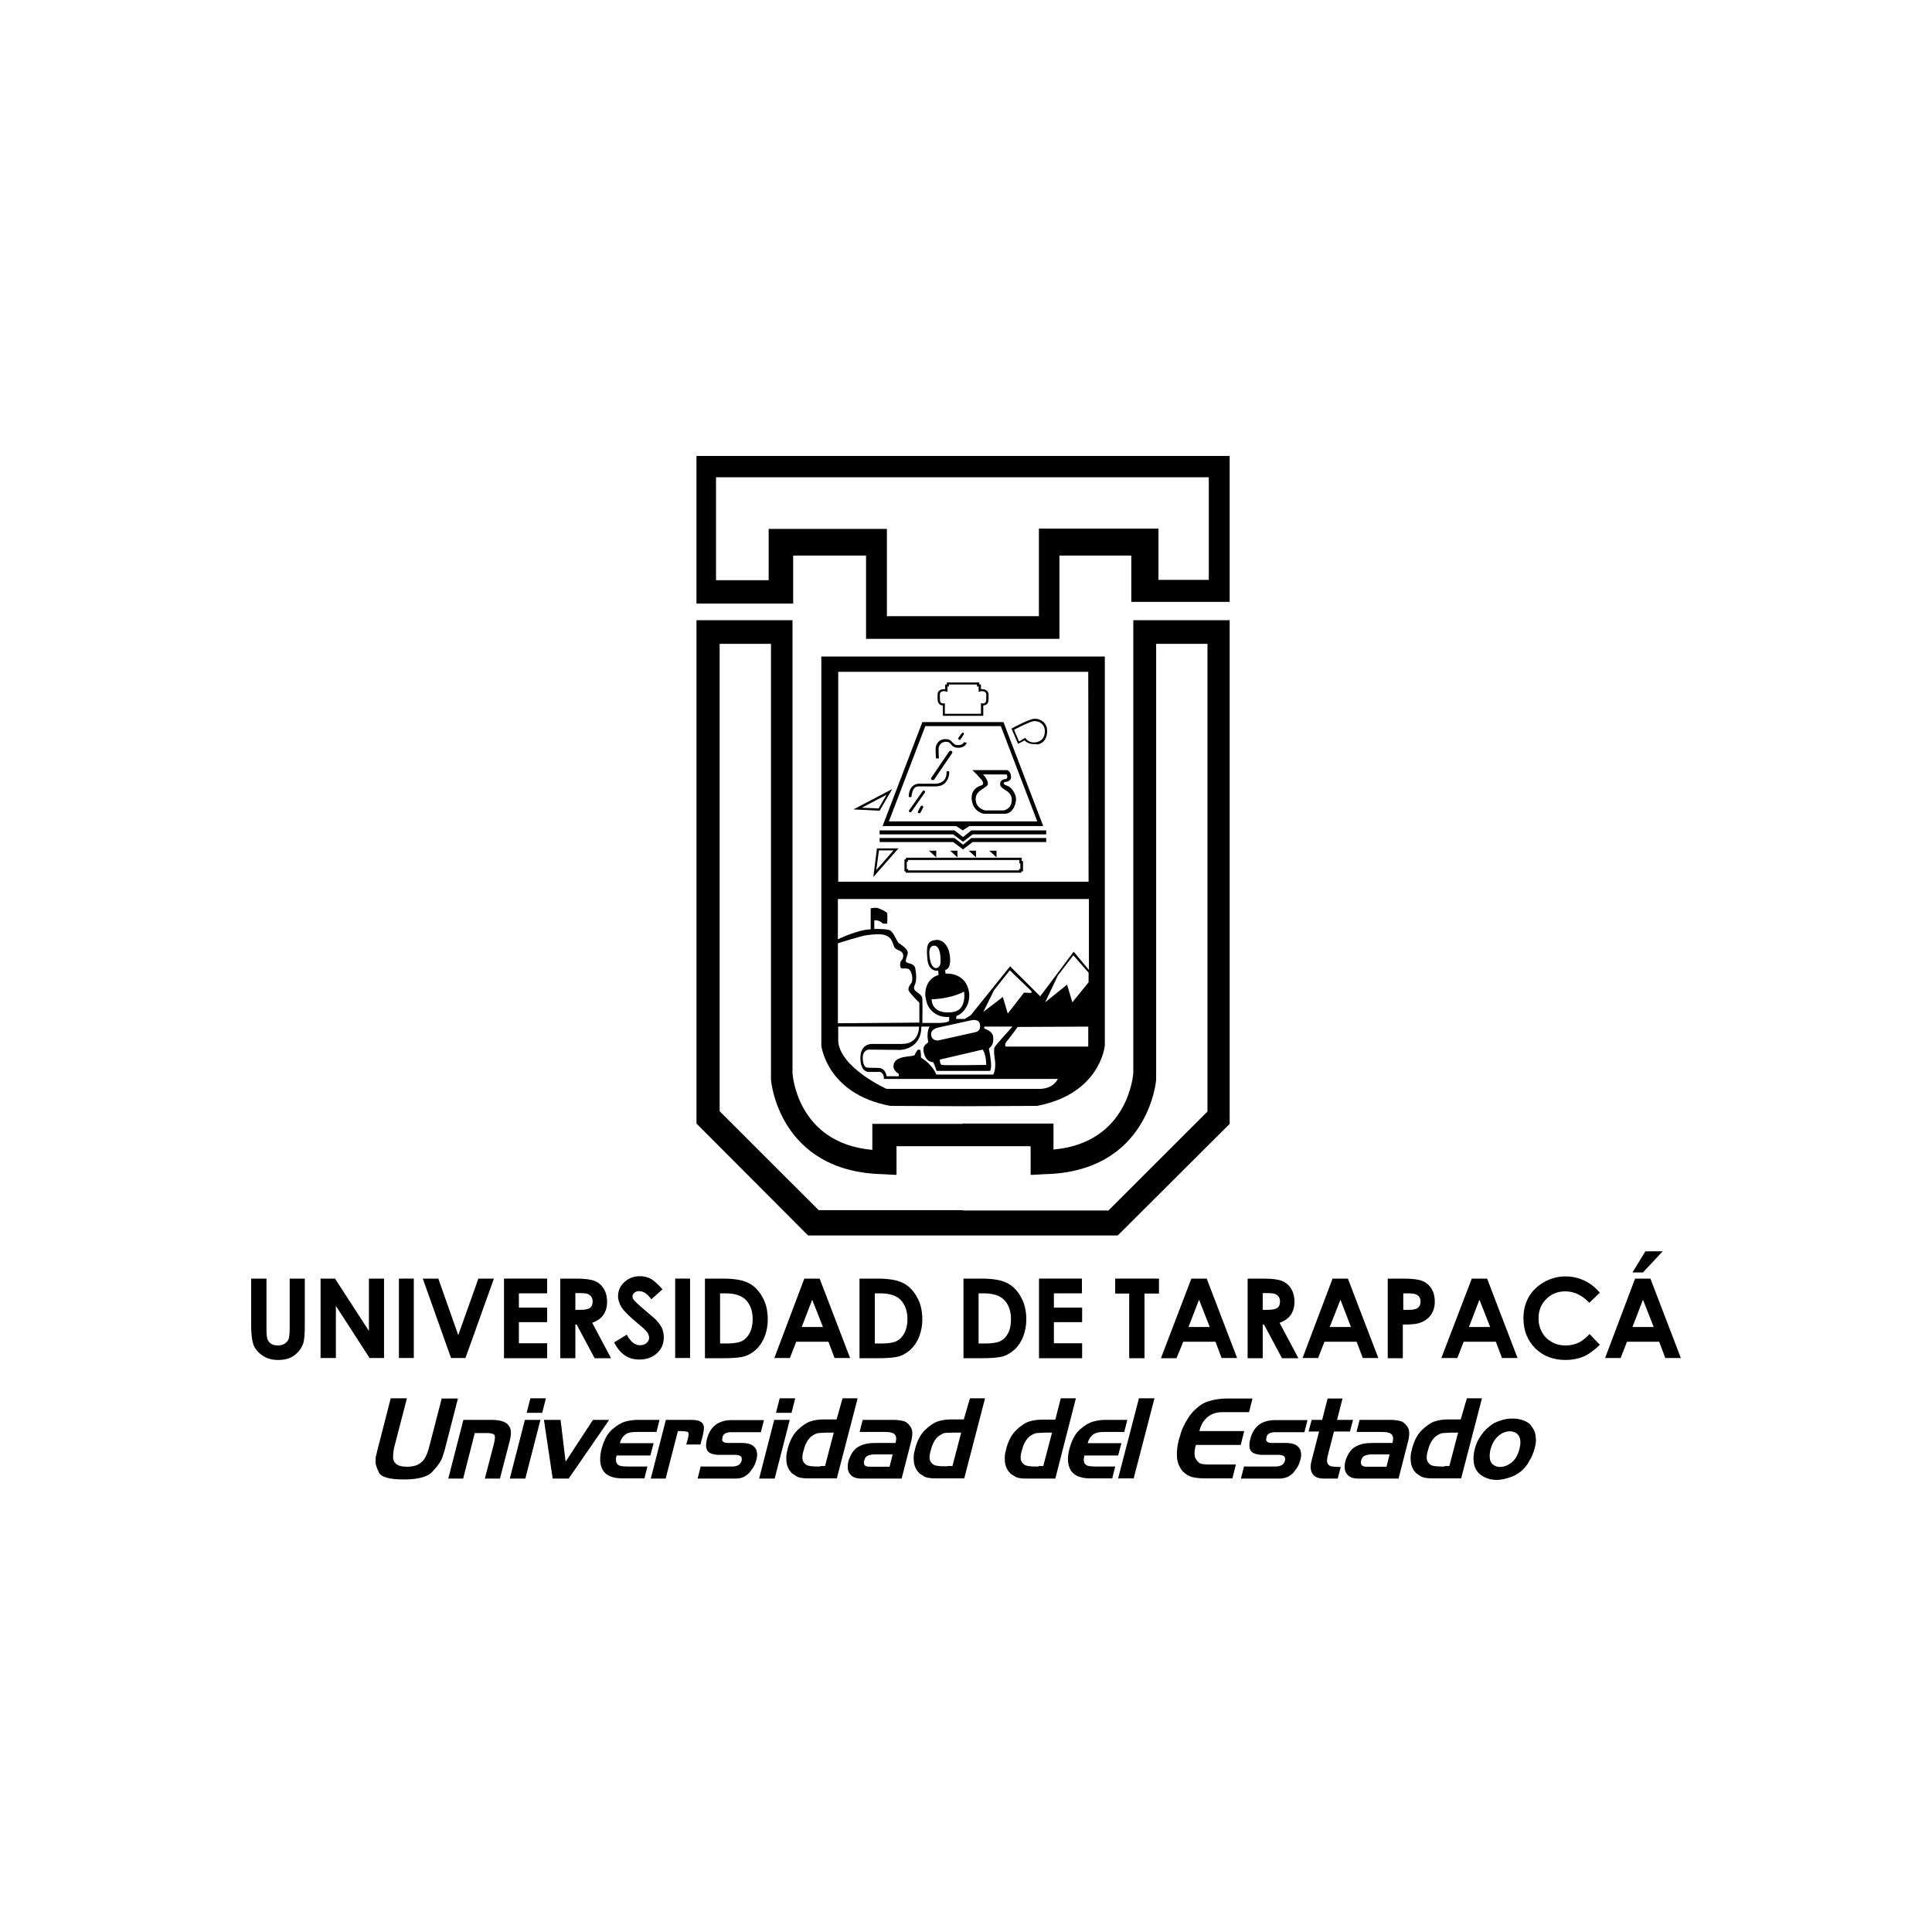 <svg xmlns="http://www.w3.org/2000/svg" width="500" height="500" viewBox="0 0 500 500" fill="none"><path d="M97.885 374.462L101.114 361.883H105.307L102.077 374.348C101.964 374.746 101.907 375.145 101.851 375.543C101.794 375.942 101.738 376.397 101.738 376.909C101.681 377.422 101.794 377.877 102.021 378.275C102.247 378.674 102.644 379.015 103.154 379.243C103.664 379.471 104.4 379.585 105.307 379.585C106.496 379.585 107.459 379.414 108.196 379.015C108.932 378.617 109.499 378.105 109.952 377.365C110.405 376.625 110.745 375.657 111.085 374.405L114.314 361.94H118.507L115.278 374.519C115.164 375.031 114.994 375.6 114.824 376.113C114.654 376.625 114.484 377.194 114.258 377.706C113.861 378.56 113.068 379.642 111.822 380.951C110.575 382.26 108.083 382.886 104.457 382.886C100.774 382.886 98.622 382.26 98.055 381.065C97.489 379.869 97.205 379.015 97.205 378.56C97.205 378.105 97.205 377.763 97.205 377.479C97.205 377.194 97.262 376.909 97.375 376.568C97.432 376.283 97.489 376.056 97.545 375.828C97.602 375.6 97.659 375.373 97.715 375.145L97.885 374.462Z" fill="black"></path><path d="M119.866 382.658H116.014L119.923 367.461H127.175C128.534 367.461 129.611 367.631 130.404 367.973C131.197 368.314 131.764 368.884 132.047 369.68C132.33 370.477 132.273 371.616 131.877 373.039L129.384 382.658H125.475L127.855 373.551C127.911 373.266 127.968 372.925 128.024 372.697C128.081 372.413 128.081 372.128 128.081 371.786C128.081 371.445 127.911 371.217 127.571 371.103C127.231 370.933 126.721 370.876 125.985 370.876H122.869L119.866 382.658Z" fill="black"></path><path d="M137.259 361.883H141.281L140.318 365.639H136.296L137.259 361.883ZM135.843 367.461H139.865L135.956 382.658H131.934L135.843 367.461Z" fill="black"></path><path d="M147.173 382.658H143.037L140.771 367.461H145.077L146.38 378.275L153.462 367.461H157.654L147.173 382.658Z" fill="black"></path><path d="M167.568 379.471L166.775 382.601H161.11C158.617 382.601 156.917 381.918 156.068 380.552C155.218 379.186 155.105 377.308 155.671 375.031C156.294 372.697 157.201 371.047 158.39 369.965C159.637 368.884 160.77 368.201 161.79 367.916C162.809 367.631 163.886 367.461 165.019 367.461H170.684L169.891 370.591H164.792C163.942 370.591 163.263 370.648 162.753 370.819C162.243 370.933 161.79 371.217 161.393 371.673C160.94 372.128 160.6 372.754 160.43 373.494H169.154L168.305 376.682H159.58C159.353 377.478 159.354 378.048 159.523 378.503C159.693 378.901 159.977 379.186 160.487 379.357C160.94 379.471 161.62 379.528 162.469 379.528H167.568V379.471Z" fill="black"></path><path d="M172.27 382.658H168.418L172.327 367.461H178.842C180.032 367.461 180.882 367.631 181.392 367.973C181.901 368.314 182.128 368.77 182.185 369.396C182.185 369.965 182.071 370.819 181.788 371.9L181.505 372.925L181.278 373.836H177.596L177.936 372.64C178.162 371.843 178.219 371.331 178.219 371.046C178.219 370.762 178.049 370.591 177.822 370.534C177.596 370.477 177.369 370.477 177.199 370.42C177.029 370.42 176.689 370.363 176.293 370.363H175.443L172.27 382.658Z" fill="black"></path><path d="M190.456 382.658H180.542L181.335 379.528H189.493C190.852 379.528 191.702 379.015 191.929 377.991C192.155 377.023 191.646 376.511 190.229 376.511H186.887C186.377 376.511 186.037 376.511 185.754 376.511C185.47 376.511 185.074 376.454 184.621 376.34C184.111 376.226 183.714 376.056 183.374 375.771C183.034 375.486 182.808 375.031 182.751 374.462C182.694 373.893 182.751 373.153 182.978 372.356C183.827 369.111 185.98 367.518 189.436 367.518H197.707L196.914 370.648H189.266C188.076 370.648 187.34 370.99 187.057 371.673L186.943 372.185C186.717 373.039 187.227 373.437 188.473 373.437H191.985C192.665 373.437 193.289 373.494 193.855 373.665C194.422 373.836 194.818 374.063 195.215 374.462C195.555 374.803 195.781 375.259 195.895 375.828C196.008 376.397 195.951 377.023 195.781 377.706C195.555 378.56 195.271 379.3 194.875 379.869C194.478 380.438 194.138 380.894 193.855 381.235C193.572 381.52 193.119 381.861 192.552 382.203C191.985 382.487 191.249 382.658 190.456 382.658Z" fill="black"></path><path d="M201.786 361.883H205.809L204.846 365.639H200.823L201.786 361.883ZM200.37 367.461H204.392L200.483 382.658H196.461L200.37 367.461Z" fill="black"></path><path d="M218.046 361.883H221.955L216.573 382.601H209.095C207.678 382.601 206.659 382.431 206.092 382.032C205.526 381.691 205.129 381.406 204.959 381.292C204.789 381.121 204.619 380.894 204.336 380.552C204.109 380.211 203.883 379.755 203.713 379.186C203.543 378.617 203.486 378.048 203.486 377.365C203.486 376.739 203.543 376.056 203.769 375.373L203.826 375.031C204.393 372.868 205.242 371.217 206.432 370.079C207.622 368.941 208.698 368.201 209.718 367.859C210.738 367.518 211.927 367.347 213.174 367.347H216.516L218.046 361.883ZM212.267 379.414H213.514L215.78 370.762H213.797L211.871 370.876C211.418 370.876 210.851 371.16 210.058 371.673C209.491 372.128 209.038 372.697 208.698 373.38C208.358 374.006 208.132 374.746 207.905 375.6C207.678 376.397 207.622 377.08 207.678 377.592C207.735 378.105 208.018 378.56 208.472 378.958C208.925 379.357 209.888 379.528 211.304 379.528H212.267V379.414Z" fill="black"></path><path d="M228.98 370.591H222.465L223.258 367.461H231.189C232.153 367.461 233.002 367.574 233.739 367.745C234.475 367.916 235.098 368.428 235.665 369.282C236.232 370.079 236.232 371.388 235.778 373.153L233.342 382.658H222.975C221.502 382.658 220.539 382.26 219.972 381.463C219.349 380.723 219.236 379.584 219.576 378.161L219.689 377.763C220.029 376.909 220.369 376.169 220.822 375.6C221.275 375.031 221.785 374.576 222.408 374.291C223.031 373.949 223.655 373.779 224.334 373.608C225.014 373.494 225.751 373.437 226.657 373.437H231.756C231.983 372.64 231.983 372.014 231.813 371.616C231.643 371.217 231.303 370.933 230.85 370.819C230.396 370.648 229.773 370.591 228.98 370.591ZM225.354 379.584H230.226L231.019 376.397H226.431C225.751 376.397 225.184 376.511 224.674 376.682C224.164 376.909 223.825 377.308 223.655 377.991C223.541 378.446 223.541 378.788 223.655 379.015C223.768 379.243 223.995 379.414 224.221 379.471C224.561 379.584 224.901 379.584 225.354 379.584Z" fill="black"></path><path d="M251.018 361.883H254.927L249.545 382.601H242.067C240.65 382.601 239.631 382.431 239.064 382.032C238.498 381.691 238.101 381.406 237.931 381.292C237.761 381.121 237.591 380.894 237.308 380.552C237.081 380.211 236.855 379.755 236.685 379.186C236.515 378.617 236.458 378.048 236.458 377.365C236.458 376.739 236.515 376.056 236.741 375.373L236.798 375.031C237.364 372.868 238.214 371.217 239.404 370.079C240.594 368.941 241.67 368.201 242.69 367.859C243.71 367.518 244.899 367.347 246.146 367.347H249.432L251.018 361.883ZM245.239 379.414H246.486L248.752 370.762H246.769L244.786 370.819C244.333 370.819 243.766 371.104 242.973 371.616C242.407 372.071 241.953 372.64 241.613 373.323C241.273 373.95 241.047 374.689 240.82 375.543C240.594 376.34 240.537 377.023 240.594 377.535C240.65 378.048 240.934 378.503 241.387 378.902C241.84 379.3 242.803 379.471 244.219 379.471H245.239V379.414Z" fill="black"></path><path d="M274.529 361.883H278.438L273.112 382.658H265.634C264.218 382.658 263.198 382.487 262.632 382.089C262.065 381.748 261.669 381.463 261.499 381.349C261.329 381.178 261.159 380.951 260.875 380.609C260.649 380.268 260.422 379.812 260.252 379.243C260.082 378.674 260.026 378.105 260.026 377.422C260.026 376.796 260.082 376.112 260.309 375.429L260.366 375.088C260.932 372.925 261.782 371.274 262.972 370.136C264.161 368.998 265.238 368.258 266.257 367.916C267.277 367.575 268.467 367.404 269.713 367.404H273.112L274.529 361.883ZM268.75 379.414H269.997L272.263 370.762H270.28L268.354 370.876C267.9 370.876 267.334 371.16 266.541 371.673C265.974 372.128 265.521 372.697 265.181 373.38C264.841 374.006 264.614 374.746 264.388 375.6C264.161 376.397 264.105 377.08 264.161 377.592C264.218 378.105 264.501 378.56 264.954 378.958C265.408 379.357 266.371 379.528 267.787 379.528H268.75V379.414Z" fill="black"></path><path d="M288.635 379.471L287.842 382.601H282.177C279.684 382.601 277.985 381.918 277.135 380.552C276.285 379.186 276.172 377.308 276.738 375.031C277.361 372.697 278.268 371.047 279.458 369.965C280.704 368.884 281.837 368.201 282.857 367.916C283.877 367.631 284.953 367.461 286.086 367.461H291.751L290.958 370.591H285.859C285.01 370.591 284.33 370.648 283.82 370.819C283.31 370.933 282.857 371.217 282.46 371.673C282.007 372.128 281.667 372.754 281.497 373.494H290.222L289.372 376.682H280.647C280.421 377.478 280.421 378.048 280.591 378.503C280.761 378.901 281.044 379.186 281.554 379.357C282.007 379.471 282.687 379.528 283.537 379.528H288.635V379.471Z" fill="black"></path><path d="M294.754 361.883H298.776L293.394 382.601H289.372L294.754 361.883Z" fill="black"></path><path d="M324.157 361.883L323.25 365.468H316.339C314.809 365.468 313.563 365.867 312.543 366.721C311.523 367.518 310.787 368.77 310.39 370.364H322.004L321.097 373.95H309.484C309.03 375.657 309.03 376.909 309.484 377.592C309.937 378.275 310.39 378.731 310.9 378.845C311.41 378.958 312.09 379.015 312.939 379.015H319.851L318.945 382.601H311.863C310.503 382.601 309.427 382.487 308.52 382.26C307.671 382.032 306.821 381.52 306.084 380.78C305.235 379.755 304.725 378.56 304.611 377.194C304.498 375.771 304.668 374.291 305.065 372.64L305.461 371.388C305.631 370.648 305.914 369.908 306.254 369.225C306.594 368.542 306.934 367.859 307.331 367.233C307.727 366.607 308.124 366.038 308.52 365.582C308.917 365.127 309.54 364.558 310.22 363.989C310.957 363.419 311.75 362.964 312.656 362.679C313.563 362.395 314.356 362.224 315.092 362.11C315.829 361.996 316.565 361.939 317.302 361.939H324.157V361.883Z" fill="black"></path><path d="M331.068 382.658H321.154L321.947 379.528H330.105C331.465 379.528 332.315 379.015 332.541 377.991C332.768 377.023 332.258 376.511 330.842 376.511H327.499C326.989 376.511 326.649 376.511 326.366 376.511C326.083 376.511 325.686 376.454 325.233 376.34C324.723 376.226 324.327 376.056 323.987 375.771C323.647 375.486 323.42 375.031 323.364 374.462C323.307 373.893 323.364 373.153 323.59 372.356C324.44 369.111 326.593 367.518 330.049 367.518H338.377L337.583 370.648H330.049C328.859 370.648 328.122 370.99 327.839 371.673L327.726 372.185C327.499 373.039 328.009 373.437 329.255 373.437H332.768C333.448 373.437 334.071 373.494 334.637 373.665C335.204 373.836 335.601 374.063 335.997 374.462C336.337 374.803 336.564 375.259 336.677 375.828C336.79 376.397 336.734 377.023 336.564 377.706C336.337 378.56 336.054 379.3 335.657 379.869C335.261 380.438 334.921 380.894 334.637 381.235C334.354 381.52 333.901 381.861 333.334 382.203C332.598 382.487 331.861 382.658 331.068 382.658Z" fill="black"></path><path d="M341.379 370.477H338.66L339.453 367.461H342.172L343.589 361.94H347.441L346.025 367.461H350.16L349.367 370.477H345.232L343.645 376.625C343.419 377.536 343.362 378.219 343.532 378.617C343.702 379.072 344.042 379.357 344.495 379.471C345.062 379.585 345.741 379.642 346.591 379.642H346.988L346.195 382.658H342.682C341.209 382.658 340.189 382.26 339.68 381.406C339.113 380.552 339.056 379.414 339.453 377.934L341.379 370.477Z" fill="black"></path><path d="M357.582 370.591H351.067L351.86 367.461H359.791C360.754 367.461 361.604 367.574 362.341 367.745C363.077 367.916 363.7 368.428 364.267 369.282C364.833 370.079 364.833 371.388 364.38 373.153L361.944 382.658H351.577C350.104 382.658 349.141 382.26 348.574 381.463C347.951 380.723 347.838 379.584 348.178 378.161L348.291 377.763C348.631 376.909 348.971 376.169 349.424 375.6C349.877 375.031 350.387 374.576 351.01 374.291C351.633 373.949 352.256 373.779 352.936 373.608C353.616 373.494 354.353 373.437 355.259 373.437H360.358C360.585 372.64 360.585 372.014 360.415 371.616C360.245 371.217 359.905 370.933 359.451 370.819C358.998 370.648 358.375 370.591 357.582 370.591ZM353.956 379.584H358.828L359.621 376.397H355.032C354.409 376.397 353.786 376.511 353.276 376.682C352.766 376.909 352.426 377.308 352.257 377.991C352.143 378.446 352.143 378.788 352.313 379.015C352.426 379.243 352.653 379.414 352.88 379.471C353.163 379.584 353.503 379.584 353.956 379.584Z" fill="black"></path><path d="M379.62 361.883H383.529L378.147 382.601H370.669C369.252 382.601 368.289 382.431 367.666 382.032C367.1 381.691 366.703 381.406 366.533 381.292C366.363 381.121 366.193 380.894 365.91 380.552C365.683 380.211 365.457 379.755 365.287 379.186C365.117 378.617 365.06 378.048 365.06 377.365C365.06 376.739 365.117 376.056 365.343 375.373L365.4 375.031C365.967 372.868 366.816 371.217 368.006 370.079C369.196 368.941 370.272 368.201 371.292 367.859C372.312 367.518 373.501 367.347 374.748 367.347H378.034L379.62 361.883ZM373.841 379.414H375.088L377.354 370.762H375.371L373.445 370.876C372.991 370.876 372.425 371.16 371.632 371.673C371.065 372.128 370.612 372.697 370.272 373.38C369.932 374.006 369.706 374.746 369.479 375.6C369.252 376.397 369.196 377.08 369.252 377.592C369.309 378.105 369.592 378.56 370.046 378.958C370.499 379.357 371.462 379.528 372.878 379.528H373.841V379.414Z" fill="black"></path><path d="M393.557 380.837C392.65 381.52 391.857 381.975 391.007 382.26C390.214 382.545 389.534 382.715 388.968 382.829C388.458 382.943 387.891 383 387.381 383C386.362 383 385.399 382.829 384.492 382.431C383.586 382.032 382.849 381.52 382.339 380.837C381.829 380.154 381.546 379.414 381.433 378.617C381.32 377.82 381.32 377.194 381.376 376.682C381.433 376.17 381.489 375.657 381.659 375.031C381.943 373.95 382.339 372.982 382.792 372.242C383.302 371.502 383.699 370.876 384.039 370.478C384.379 370.079 384.889 369.624 385.568 369.055C386.248 368.485 387.098 368.03 388.174 367.689C389.251 367.29 390.327 367.119 391.46 367.119C392.537 367.119 393.5 367.29 394.35 367.632C395.256 367.973 395.879 368.429 396.276 368.998C396.672 369.567 396.956 370.022 397.126 370.421C397.296 370.819 397.409 371.388 397.466 372.128C397.579 372.868 397.466 373.836 397.126 374.974C396.842 376.056 396.389 377.137 395.766 378.105C395.256 379.186 394.463 380.097 393.557 380.837ZM387.041 379.414C387.155 379.471 387.325 379.528 387.551 379.585C387.778 379.642 388.005 379.642 388.231 379.642C389.024 379.642 389.817 379.414 390.611 378.902C391.404 378.446 391.97 377.82 392.367 377.137C392.763 376.454 393.047 375.771 393.217 375.031C393.5 374.007 393.557 373.096 393.387 372.356C393.217 371.616 392.763 371.047 392.084 370.705C391.63 370.535 391.177 370.421 390.724 370.421C390.214 370.421 389.704 370.535 389.138 370.762C388.571 370.99 388.061 371.331 387.665 371.73C387.211 372.128 386.871 372.584 386.532 373.153C386.192 373.722 385.965 374.348 385.738 375.088C385.512 376.056 385.455 376.967 385.625 377.763C385.795 378.503 386.248 379.073 387.041 379.414Z" fill="black"></path><path d="M68.966 330.901V344.22C68.966 345.359 69.079 346.156 69.249 346.668C69.476 347.123 69.759 347.522 70.212 347.806C70.722 348.091 71.288 348.205 71.912 348.205C72.591 348.205 73.215 348.034 73.668 347.749C74.178 347.408 74.518 347.009 74.688 346.554C74.858 346.042 74.971 345.131 74.971 343.765V330.901H78.88V343.139C78.88 345.188 78.767 346.668 78.54 347.465C78.313 348.262 77.86 349.059 77.237 349.798C76.557 350.538 75.821 351.108 74.971 351.449C74.121 351.791 73.101 351.961 71.968 351.961C70.495 351.961 69.192 351.62 68.116 350.937C67.04 350.254 66.246 349.4 65.737 348.375C65.283 347.351 65 345.586 65 343.139V330.901H68.966Z" fill="black"></path><path d="M82.959 330.901H86.698L95.479 344.448V330.901H99.388V351.449H95.649L86.925 337.959V351.449H82.959V330.901Z" fill="black"></path><path d="M103.241 330.901H107.093V351.449H103.241V330.901Z" fill="black"></path><path d="M109.416 330.901H113.438L118.594 345.529L123.806 330.901H127.828L120.463 351.449H116.724L109.416 330.901Z" fill="black"></path><path d="M130.434 330.901H141.595V334.715H134.286V338.415H141.595V342.171H134.286V347.636H141.595V351.506H130.434V330.901Z" fill="black"></path><path d="M144.994 330.901H149.13C151.396 330.901 152.982 331.129 153.945 331.527C154.908 331.926 155.701 332.609 156.268 333.519C156.834 334.487 157.118 335.569 157.118 336.878C157.118 338.244 156.778 339.382 156.154 340.293C155.531 341.204 154.512 341.887 153.265 342.342L158.137 351.506H153.888L149.243 342.797H148.903V351.506H144.994V330.901ZM148.903 338.984H150.149C151.396 338.984 152.245 338.813 152.699 338.471C153.152 338.13 153.378 337.618 153.378 336.821C153.378 336.365 153.265 335.967 153.039 335.625C152.812 335.284 152.472 335.056 152.132 334.886C151.736 334.715 151.056 334.658 149.979 334.658H148.903V338.984Z" fill="black"></path><path d="M171.451 333.69L168.561 336.252C167.542 334.829 166.522 334.146 165.445 334.146C164.936 334.146 164.539 334.259 164.199 334.544C163.859 334.829 163.689 335.113 163.689 335.455C163.689 335.796 163.803 336.138 164.029 336.422C164.369 336.821 165.276 337.732 166.862 339.041C168.335 340.293 169.241 341.09 169.581 341.374C170.374 342.171 170.941 342.968 171.281 343.651C171.621 344.391 171.791 345.188 171.791 346.042C171.791 347.749 171.224 349.116 170.034 350.197C168.901 351.278 167.372 351.848 165.502 351.848C164.029 351.848 162.783 351.506 161.706 350.766C160.63 350.026 159.724 348.945 158.93 347.408L162.216 345.416C163.179 347.237 164.312 348.148 165.615 348.148C166.295 348.148 166.862 347.977 167.315 347.579C167.768 347.18 167.995 346.725 167.995 346.213C167.995 345.757 167.825 345.302 167.485 344.79C167.145 344.334 166.409 343.594 165.219 342.627C163.009 340.805 161.536 339.382 160.913 338.415C160.29 337.447 159.95 336.422 159.95 335.455C159.95 334.032 160.517 332.78 161.593 331.812C162.669 330.787 164.029 330.275 165.615 330.275C166.635 330.275 167.598 330.503 168.561 331.015C169.411 331.584 170.374 332.438 171.451 333.69Z" fill="black"></path><path d="M174.737 330.901H178.589V351.449H174.737V330.901Z" fill="black"></path><path d="M187.087 330.901C190.09 330.901 192.299 331.3 193.715 332.04C195.188 332.779 196.378 333.975 197.285 335.625C198.248 337.276 198.701 339.268 198.701 341.488C198.701 343.082 198.418 344.505 197.908 345.871C197.398 347.18 196.661 348.319 195.755 349.172C194.848 350.026 193.829 350.652 192.752 350.994C191.676 351.335 189.806 351.506 187.144 351.506H182.441V330.901H187.087ZM186.351 334.715V347.692H188.163C189.92 347.692 191.223 347.465 192.016 347.066C192.809 346.668 193.489 345.985 193.999 345.017C194.509 344.05 194.792 342.854 194.792 341.431C194.792 339.268 194.169 337.561 192.979 336.365C191.903 335.284 190.146 334.715 187.71 334.715H186.351Z" fill="black"></path><path d="M208.162 330.901H212.127L220.002 351.449H215.98L214.394 347.237H206.066L204.423 351.449H200.4L208.162 330.901ZM210.201 336.365L207.482 343.423H212.977L210.201 336.365Z" fill="black"></path><path d="M227.084 330.901C230.087 330.901 232.296 331.3 233.712 332.04C235.185 332.779 236.375 333.975 237.281 335.625C238.245 337.276 238.698 339.268 238.698 341.488C238.698 343.082 238.414 344.505 237.905 345.871C237.395 347.18 236.658 348.319 235.752 349.172C234.845 350.026 233.826 350.652 232.749 350.994C231.673 351.335 229.803 351.506 227.141 351.506H222.438V330.901H227.084ZM226.404 334.715V347.692H228.217C229.973 347.692 231.276 347.465 232.069 347.066C232.863 346.668 233.542 345.985 234.052 345.017C234.562 344.05 234.845 342.854 234.845 341.431C234.845 339.268 234.222 337.561 233.032 336.365C231.956 335.284 230.2 334.715 227.764 334.715H226.404Z" fill="black"></path><path d="M253.994 330.901C256.997 330.901 259.206 331.3 260.622 332.04C262.095 332.779 263.285 333.975 264.192 335.625C265.155 337.276 265.608 339.268 265.608 341.488C265.608 343.082 265.325 344.505 264.815 345.871C264.305 347.18 263.568 348.319 262.662 349.172C261.755 350.026 260.736 350.652 259.659 350.994C258.583 351.335 256.713 351.506 254.051 351.506H249.348V330.901H253.994ZM253.258 334.715V347.692H255.07C256.827 347.692 258.13 347.465 258.923 347.066C259.716 346.668 260.396 345.985 260.906 345.017C261.416 344.05 261.642 342.854 261.642 341.431C261.642 339.268 261.019 337.561 259.829 336.365C258.753 335.284 256.997 334.715 254.561 334.715H253.258Z" fill="black"></path><path d="M268.837 330.901H279.998V334.715H272.746V338.415H280.054V342.171H272.746V347.636H280.054V351.506H268.894V330.901H268.837Z" fill="black"></path><path d="M288.609 330.901H299.939V334.772H296.2V351.506H292.235V334.772H288.609V330.901Z" fill="black"></path><path d="M308.324 330.901H312.29L320.165 351.449H316.142L314.556 347.237H306.228L304.472 351.506H300.449L308.324 330.901ZM310.307 336.365L307.588 343.423H313.083L310.307 336.365Z" fill="black"></path><path d="M322.884 330.901H327.019C329.286 330.901 330.872 331.129 331.835 331.527C332.798 331.926 333.591 332.609 334.158 333.519C334.724 334.487 335.008 335.569 335.008 336.878C335.008 338.244 334.668 339.382 334.044 340.293C333.421 341.204 332.401 341.887 331.155 342.342L336.027 351.506H331.778L327.133 342.797H326.793V351.506H322.884V330.901ZM326.793 338.984H328.039C329.286 338.984 330.135 338.813 330.589 338.471C331.042 338.13 331.268 337.618 331.268 336.821C331.268 336.365 331.155 335.967 330.929 335.625C330.702 335.284 330.362 335.056 330.022 334.886C329.626 334.715 328.946 334.658 327.869 334.658H326.793V338.984Z" fill="black"></path><path d="M344.865 330.901H348.831L356.706 351.449H352.683L351.097 347.237H342.769L341.126 351.449H337.104L344.865 330.901ZM346.905 336.365L344.129 343.423H349.624L346.905 336.365Z" fill="black"></path><path d="M363.334 330.901C365.544 330.901 367.187 331.129 368.15 331.527C369.113 331.926 369.906 332.609 370.472 333.519C371.039 334.43 371.322 335.569 371.322 336.878C371.322 338.301 370.926 339.496 370.189 340.464C369.453 341.431 368.433 342.057 367.13 342.456C366.393 342.684 365.034 342.797 363.051 342.797V351.506H359.142V330.901H363.334ZM363.107 338.984H364.354C365.317 338.984 365.997 338.927 366.393 338.756C366.79 338.642 367.073 338.358 367.3 338.073C367.526 337.732 367.64 337.333 367.64 336.878C367.64 336.081 367.356 335.512 366.733 335.113C366.28 334.829 365.487 334.715 364.241 334.715H363.164V338.984H363.107Z" fill="black"></path><path d="M380.896 330.901H384.862L392.737 351.449H388.715L387.128 347.237H378.8L377.157 351.449H373.022L380.896 330.901ZM382.879 336.365L380.16 343.423H385.655L382.879 336.365Z" fill="black"></path><path d="M414.038 334.544L411.319 337.162C409.449 335.17 407.353 334.203 405.087 334.203C403.104 334.203 401.461 334.886 400.158 336.195C398.799 337.561 398.176 339.212 398.176 341.147C398.176 342.513 398.459 343.708 399.082 344.79C399.649 345.871 400.498 346.668 401.575 347.294C402.651 347.92 403.841 348.205 405.2 348.205C406.334 348.205 407.353 347.977 408.316 347.579C409.279 347.18 410.299 346.383 411.376 345.245L414.038 348.034C412.509 349.514 411.092 350.539 409.733 351.108C408.373 351.677 406.843 351.962 405.144 351.962C401.971 351.962 399.365 350.937 397.326 348.945C395.286 346.896 394.266 344.334 394.266 341.147C394.266 339.098 394.72 337.276 395.626 335.683C396.533 334.089 397.892 332.78 399.592 331.812C401.291 330.844 403.161 330.332 405.144 330.332C406.843 330.332 408.43 330.674 410.016 331.414C411.602 332.154 412.905 333.235 414.038 334.544Z" fill="black"></path><path d="M423.16 330.901H427.125L435 351.449H430.978L429.391 347.237H421.063L419.42 351.449H415.398L423.16 330.901ZM425.199 336.365L422.48 343.424H427.975L425.199 336.365ZM425.822 323.843H430.298L425.199 329.307H422.48L425.822 323.843Z" fill="black"></path><path fill-rule="evenodd" clip-rule="evenodd" d="M318.238 118V155.762H292.781V143.778H274.183V165.332H224.128V143.778H205.273V156.193H180.246V118H318.238ZM185.302 150.158H198.931V136.881H229.528V159.469H268.869V136.795H299.81V150.071H312.838V123.518H185.302V150.158Z" fill="black"></path><path fill-rule="evenodd" clip-rule="evenodd" d="M205.101 277.754C205.101 277.754 206.13 295.859 225.758 297.583V290.859H249.156V290.773H272.64V297.498C292.267 295.774 293.296 277.668 293.296 277.668V160.503H318.238V290.859L289.268 319.74H209.129L180.246 290.773V160.503H205.101V277.754ZM186.245 166.625V287.582L211.873 313.187H249.241V313.274H286.868L312.495 287.669V166.625H299.21V279.479C299.201 279.586 297.263 303.361 270.241 303.877C267.938 304.049 266.738 304.049 266.726 304.049V296.635H232.014V304.049C232.014 304.049 230.814 304.05 228.5 303.877C201.473 303.275 199.538 279.578 199.53 279.479V166.625H186.245Z" fill="black"></path><path d="M253.184 263.442L256.956 255.942L261.327 250.424L267.498 256.373L267.412 257.494L265.355 257.407L260.727 263.27L259.355 258.701L253.184 263.442ZM259.527 258.011L260.812 262.322L265.012 256.89L266.898 256.976L266.983 256.545L261.327 251.114L257.298 256.2L254.47 261.89L259.527 258.011Z" fill="black"></path><path d="M249.585 286.289H249.156L249.369 286.288L249.585 286.289Z" fill="black"></path><path fill-rule="evenodd" clip-rule="evenodd" d="M226.015 226.974L226.957 219.56H232.528L226.015 226.974ZM226.786 225.164L231.242 220.077H227.472L226.786 225.164Z" fill="black"></path><path fill-rule="evenodd" clip-rule="evenodd" d="M264.413 222.837H264.755V225.509H264.326V225.854H234.413V225.509H234.071V222.406H234.413L234.5 221.975H264.413V222.837ZM234.928 223.009H234.671V224.905H235.014V225.25H263.727V224.905H264.069V223.44H263.812V222.578H235.014L234.928 223.009Z" fill="black"></path><path d="M242.3 221.887L240.413 220.163H242.3V221.887Z" fill="black"></path><path d="M247.784 221.887L245.899 220.163H247.784V221.887Z" fill="black"></path><path d="M252.585 221.887L250.699 220.163H252.585V221.887Z" fill="black"></path><path d="M257.898 221.887L256.013 220.163H257.898V221.887Z" fill="black"></path><path d="M249.241 218.611L251.384 216.886H270.755V217.922H251.727L249.241 219.818L246.67 217.922H227.643V216.886H247.013L249.241 218.611Z" fill="black"></path><path d="M249.241 216.629L251.384 214.904H270.755V215.939H251.727L249.241 217.835L246.67 215.939H227.643V214.904H247.013L249.241 216.629Z" fill="black"></path><path fill-rule="evenodd" clip-rule="evenodd" d="M260.641 199.3C260.655 199.304 261.67 199.57 261.67 201.197C261.585 202.39 259.993 202.403 259.956 202.403C259.956 202.403 259.27 202.921 260.641 203.352C262.012 203.783 262.956 205.766 262.956 206.801C262.956 207.835 262.269 210.593 260.041 210.594H254.556C254.556 210.594 251.813 210.162 251.47 206.886C251.213 203.869 253.956 203.266 253.956 203.266C253.981 203.262 254.637 203.165 254.385 202.403C254.129 201.63 251.661 199.318 251.641 199.3H260.641ZM254.384 200.421C254.396 200.433 255.669 201.634 255.669 202.834C255.669 203.955 252.498 204.3 252.498 206.801C252.498 209.301 254.985 209.731 254.985 209.731H259.784C259.805 209.728 261.926 209.375 261.841 206.887C261.756 204.387 258.928 204.473 258.841 203.008C258.756 201.64 260.188 201.628 260.212 201.628C260.225 201.628 260.98 201.617 260.556 200.421H254.384Z" fill="black"></path><path d="M238.27 208.697C238.527 208.266 239.128 208.611 238.871 209.042C238.7 209.473 238.442 209.904 238.185 210.335C237.928 210.68 237.328 210.335 237.586 209.99C237.757 209.559 238.013 209.128 238.27 208.697Z" fill="black"></path><path d="M238.785 204.731C239.042 204.386 239.556 204.732 239.385 205.076C238.185 206.714 237.071 208.438 235.871 210.076C235.614 210.421 235.014 210.076 235.272 209.731C236.471 208.094 237.585 206.369 238.785 204.731Z" fill="black"></path><path d="M245.642 199.558C245.642 199.648 245.812 201.197 244.785 202.402C244.185 203.178 243.242 203.523 241.956 203.523H237.843C237.757 203.523 237.157 203.437 236.642 203.954C236.214 204.472 235.957 205.248 235.871 206.283H235.185C235.185 204.99 235.528 204.041 236.214 203.438C236.985 202.748 237.842 202.833 237.928 202.833H241.956C242.985 202.833 243.757 202.489 244.271 201.971C245.128 201.023 244.956 199.73 244.956 199.644L245.642 199.558Z" fill="black"></path><path d="M245.642 194.471C245.984 194.04 246.67 194.471 246.414 194.902C244.871 197.144 243.328 199.472 241.785 201.713C241.442 202.144 240.671 201.713 241.014 201.282C242.557 199.041 244.099 196.712 245.642 194.471Z" fill="black"></path><path d="M244.7 191.281C245.727 191.281 246.156 191.712 246.499 192.143C246.927 192.488 247.099 192.833 247.784 192.833C249.142 192.919 249.492 192.075 249.499 192.058L250.184 192.23C250.184 192.317 249.755 193.609 247.784 193.523C246.756 193.437 246.413 193.005 246.07 192.574C245.728 192.23 245.556 191.971 244.785 191.971C242.915 192.057 242.899 193.838 242.899 193.868C242.899 194.643 242.985 196.194 242.985 196.282H242.213C242.212 196.262 242.128 194.724 242.128 193.868C242.128 193.005 242.643 191.281 244.7 191.281Z" fill="black"></path><path d="M248.899 189.816C249.07 189.385 249.671 189.73 249.414 190.075C249.156 190.506 248.899 190.85 248.642 191.281C248.384 191.712 247.871 191.368 248.042 190.937C248.299 190.592 248.556 190.161 248.899 189.816Z" fill="black"></path><path fill-rule="evenodd" clip-rule="evenodd" d="M269.983 213.783H250.869L249.155 214.904L247.441 213.783H228.414L238.699 186.885H259.698L269.983 213.783ZM230.042 212.577H268.44L259.012 187.919H239.47L230.042 212.577Z" fill="black"></path><path fill-rule="evenodd" clip-rule="evenodd" d="M227.643 209.817L220.872 209.473L230.9 204.213L227.643 209.817ZM223.015 209.042L227.386 209.214L229.443 205.68L223.015 209.042Z" fill="black"></path><path fill-rule="evenodd" clip-rule="evenodd" d="M267.669 186.022C269.126 185.936 270.412 186.798 270.841 188.092C271.098 188.868 271.097 190.247 270.497 191.281C270.069 192.057 269.384 192.489 268.527 192.661C268.098 192.575 267.841 192.574 267.584 192.574C266.212 192.574 265.526 191.972 265.183 191.627L263.469 192.489L261.755 188.523L262.012 188.436C262.187 188.348 266.212 186.108 267.669 186.022ZM267.584 186.626C266.641 186.712 263.727 188.177 262.441 188.867L263.727 191.885L265.355 190.937L265.526 191.196C265.534 191.209 266.137 192.143 267.584 192.143C267.84 192.143 268.098 192.144 268.354 192.058C269.04 191.885 269.641 191.54 269.984 190.937C270.498 190.075 270.498 188.867 270.241 188.264C269.898 187.229 268.783 186.54 267.584 186.626Z" fill="black"></path><path fill-rule="evenodd" clip-rule="evenodd" d="M253.442 177.143H253.87V178.35H254.128C255.413 178.351 255.842 179.212 255.842 179.644V180.937C255.842 181.54 255.67 182.057 255.327 182.315C254.984 182.488 254.727 182.574 254.47 182.574V185.247H244.014V182.574C243.585 182.574 242.642 182.316 242.642 180.937V179.644C242.642 179.212 242.985 178.35 244.356 178.35H244.613V177.143H245.042V176.626H253.442V177.143ZM245.557 177.66H245.213V179.039L244.871 178.954C244.699 178.954 244.528 178.867 244.356 178.867C243.328 178.867 243.242 179.471 243.242 179.644V180.937C243.242 181.626 243.499 182.058 244.099 182.058H244.27L244.527 181.971V184.73H253.87V181.971L254.213 182.058H254.384C254.555 182.058 254.727 182.057 254.898 181.884C255.155 181.712 255.241 181.368 255.241 180.937V179.644C255.241 179.557 255.156 178.867 254.128 178.867C253.956 178.867 253.784 178.867 253.613 178.954L253.27 179.039V177.66H252.842V177.143H245.557V177.66Z" fill="black"></path><path fill-rule="evenodd" clip-rule="evenodd" d="M285.925 270.598C285.921 270.643 284.781 283.105 268.354 286.203L249.369 286.288L230.385 286.203C213.951 283.104 212.561 270.632 212.558 270.598V169.901H285.925V270.598ZM216.929 265.685V269.477C217.444 276.375 229.443 281.806 229.443 281.806H268.954C272.707 281.806 273.744 279.245 273.754 279.22H228.757C228.843 277.755 227.731 277.324 227.729 277.409H224.643C224.643 277.409 222.672 277.409 222.672 273.788C222.672 270.081 225.586 270.167 225.586 270.167H233.471C237.986 270.167 237.844 265.738 237.842 265.685H216.929ZM238.443 265.685C238.442 271.633 232.957 271.719 232.957 271.719L224.729 271.633C224.729 271.633 223.357 271.805 223.271 273.616C223.271 276.116 224.301 276.288 224.301 276.288C224.327 276.29 225.437 276.375 227.301 276.375C229.271 276.375 229.443 278.53 229.443 278.53H232.614V277.927C232.614 277.927 231.071 277.064 231.242 275.857C231.329 272.927 236.555 273.616 236.728 273.013C236.9 272.409 237.586 271.633 237.586 271.633L238.185 271.719C238.19 271.742 238.356 272.512 238.356 273.701C241.613 275.771 242.3 278.099 242.3 278.099H257.041C257.984 276.375 257.384 273.701 257.384 273.701C257.38 273.667 257.129 271.543 257.384 271.03C257.64 270.514 261.988 265.712 262.012 265.685H254.727V266.201C254.756 266.208 256.871 266.73 257.041 268.356C257.127 269.995 256.87 270.512 255.927 271.374C257.03 276.838 256.2 277.145 256.184 277.15H242.385C242.375 277.121 241.867 275.592 241.528 274.909C240.242 274.737 239.556 274.133 239.127 272.582C238.699 270.944 239.214 270.512 240.242 269.736C239.645 267.079 240.574 265.701 240.585 265.685C240.585 265.685 238.872 265.685 238.443 265.685ZM243.242 274.218C243.242 274.218 243.156 275.426 243.756 275.598C244.269 275.77 255.158 275.599 255.241 275.598C255.241 275.578 255.238 272.834 254.299 271.632L243.242 274.218ZM263.383 265.77C263.369 265.789 261.325 268.618 260.556 269.477C259.784 270.34 260.298 270.857 260.298 270.857H281.639V265.685L263.383 265.77ZM253.613 265.167C253.441 263.529 251.384 264.046 251.384 264.046L242.728 265.942C242.728 265.942 240.586 266.374 241.014 268.098C241.523 269.806 243.379 269.145 243.413 269.133L252.327 267.15C252.346 267.148 253.954 266.967 253.613 265.167ZM229.614 242.235C228.243 241.545 226.357 241.803 224.643 241.976C222.929 242.148 216.843 244.131 216.843 244.131V264.822L237.928 264.65V259.477C237.928 259.477 235.099 256.804 235.099 256.114C235.099 255.425 235.357 255.08 235.871 254.39C236.385 253.614 236.042 250.855 234.842 250.683C233.557 250.511 233.042 251.028 232.957 249.821C232.871 248.614 233.557 248.442 233.643 248.011C233.728 247.58 233.899 247.234 233.556 246.631C233.213 246.028 232.015 245.855 231.586 245.338C231.157 244.821 231.071 243.011 229.614 242.235ZM216.843 243.097C216.843 243.097 221.901 240.597 225.329 240.51V235.079C225.348 235.075 226.533 234.821 227.128 234.992C227.728 235.165 229.614 236.027 229.614 236.372C229.699 236.715 229.616 239.007 229.614 239.044H228.5C228.485 239.027 227.546 238.011 226.271 238.182V240.424C226.271 240.424 228.842 240.338 230.128 240.683C231.328 241.114 232.014 243.7 232.699 244.131C233.385 244.562 234.842 245.597 234.928 246.459C235.014 247.235 234.157 248.441 234.5 248.959C234.842 249.39 236.728 249.218 236.9 250.769C237.585 254.649 236.385 254.908 236.556 255.857C236.728 256.805 238.528 257.064 238.699 258.443C238.784 259.987 238.7 264.688 238.699 264.736H243.328C243.353 264.735 245.642 264.647 245.642 264.132V263.185C245.621 263.187 241.694 263.692 239.985 259.908C239.642 258.96 239.471 257.666 239.471 257.666C239.468 257.642 239.054 253.525 242.899 252.321L242.813 251.2C242.788 251.206 240.24 251.699 239.985 248.011C239.642 244.304 240.242 243.528 242.127 243.269C244.013 243.01 245.299 244.82 245.642 246.372C245.985 247.924 246.242 250.597 244.613 251.028C244.613 251.451 244.695 251.957 244.699 251.976C244.699 251.976 248.985 251.546 250.442 255.426C251.813 259.305 249.413 262.322 247.527 262.926C247.442 263.267 247.442 263.692 247.442 263.701H249.67L251.213 262.754L261.412 250.079L269.212 257.839L277.869 246.287L281.811 251.028V232.665H216.843V243.097ZM257.212 256.029L254.041 262.408L259.441 258.27L260.727 262.495L265.012 257.063L266.984 257.235V256.46L261.327 250.942L257.212 256.029ZM249.499 256.631C249.478 256.643 246.395 258.442 241.099 258.614C241.356 263.005 246.742 261.893 246.756 261.89C250.27 261.287 249.499 256.631 249.499 256.631ZM273.754 252.494L270.497 259.391L276.154 254.821L277.525 259.391L281.725 254.218V251.717L277.782 247.234L273.754 252.494ZM241.699 244.733C239.814 244.82 240.67 248.355 240.842 248.959C241.013 249.562 241.528 250.769 242.471 250.511C243.413 250.252 243.413 249.044 243.413 249.044C243.416 248.993 243.658 244.648 241.699 244.733ZM216.929 228.181H281.725L281.639 173.866H216.929V228.181Z" fill="black"></path></svg>